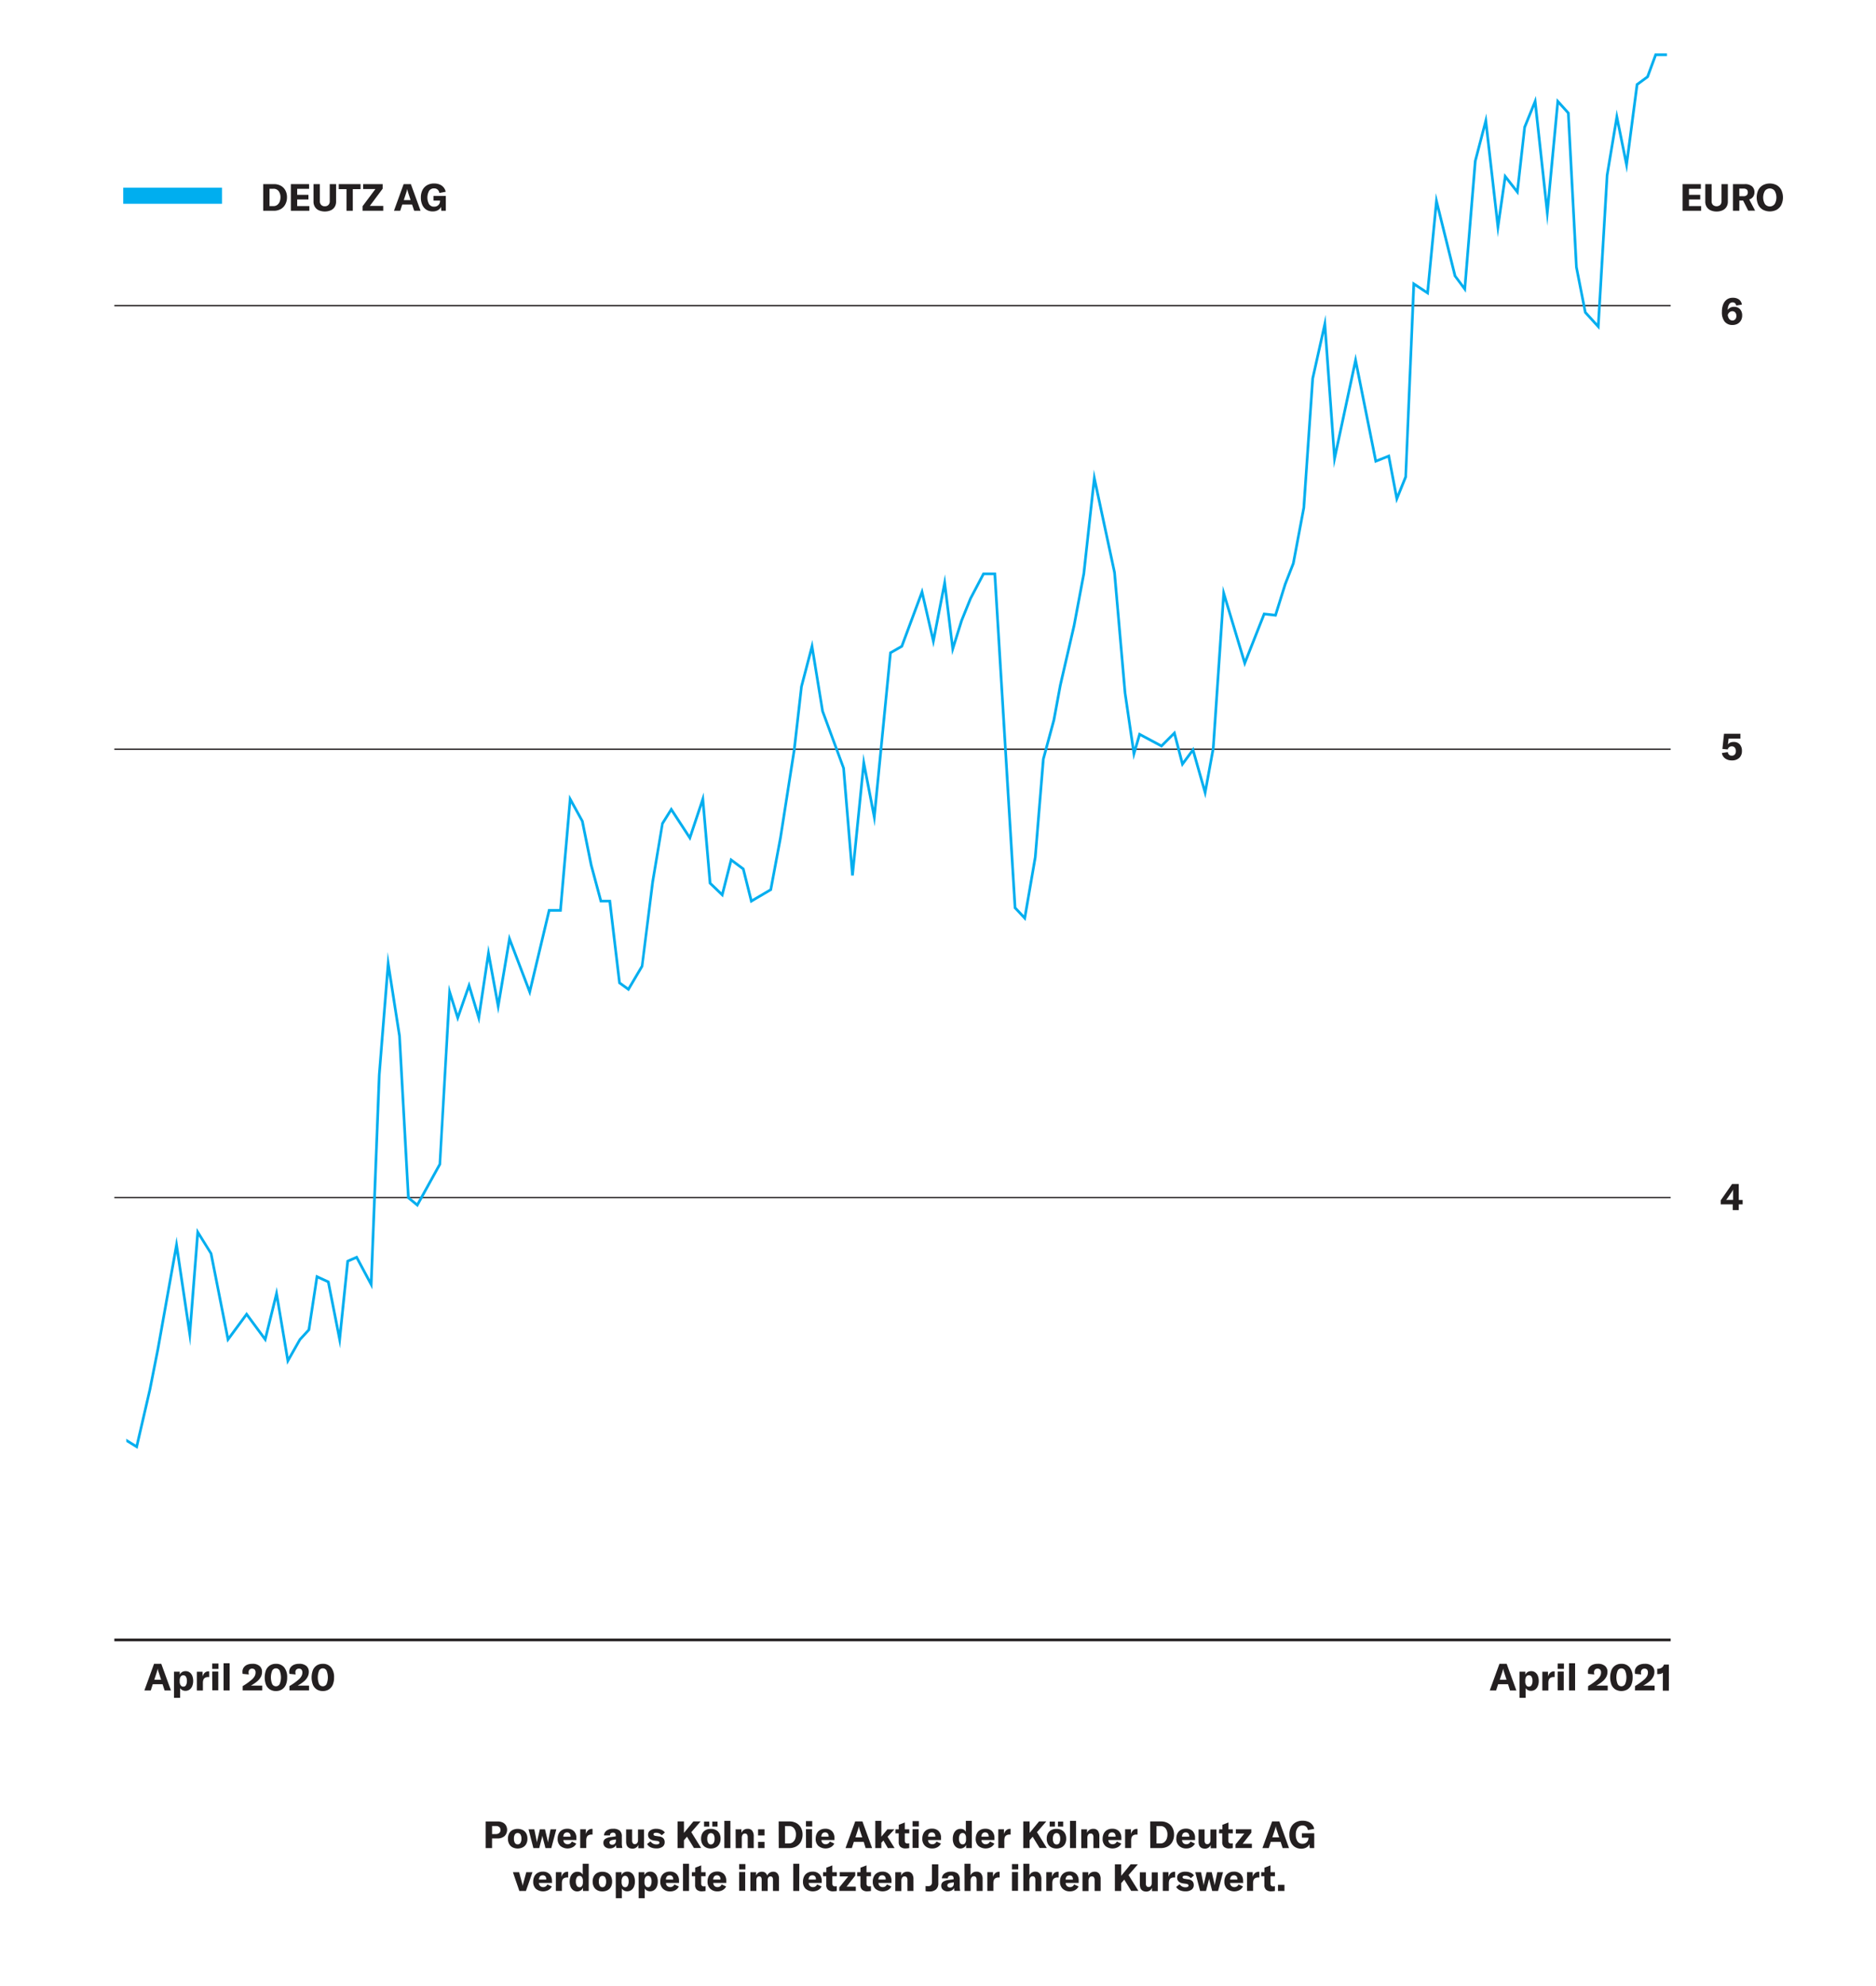 <svg id="Ebene_1" data-name="Ebene 1" xmlns="http://www.w3.org/2000/svg" xmlns:xlink="http://www.w3.org/1999/xlink" viewBox="0 0 700 741"><defs><style>.cls-1{fill:none;}.cls-2{fill:#231f20;}.cls-3{clip-path:url(#clip-path);}.cls-4{fill:#00aeef;}</style><clipPath id="clip-path"><polygon class="cls-1" points="54.67 710.8 717.11 710.8 687.11 19.93 24.67 19.93 54.67 710.8"/></clipPath></defs><path class="cls-2" d="M187.53,679.87a2.86,2.86,0,0,1,1.25,1.1,3.31,3.31,0,0,1-.53,4,3.87,3.87,0,0,1-2.65.86h-2v3.61h-2.37v-9.94h4.41A4.44,4.44,0,0,1,187.53,679.87Zm-1.23,3.9a1.36,1.36,0,0,0,.45-1.09,1.39,1.39,0,0,0-.44-1.09,1.78,1.78,0,0,0-1.23-.39h-1.47v3h1.47A1.77,1.77,0,0,0,186.3,683.77Z"/><path class="cls-2" d="M191.29,689.17a3,3,0,0,1-1.29-1.25,4,4,0,0,1-.47-2,4,4,0,0,1,.47-2,3,3,0,0,1,1.29-1.24,4.37,4.37,0,0,1,3.74,0,3,3,0,0,1,1.3,1.24,4,4,0,0,1,.47,2,4,4,0,0,1-.47,2,3.07,3.07,0,0,1-1.3,1.25,4.28,4.28,0,0,1-3.74,0Zm2.9-1.67a2.79,2.79,0,0,0,.37-1.59,2.73,2.73,0,0,0-.37-1.58,1.28,1.28,0,0,0-2.06,0,2.82,2.82,0,0,0-.36,1.58,2.88,2.88,0,0,0,.36,1.59,1.18,1.18,0,0,0,1,.54A1.16,1.16,0,0,0,194.19,687.5Z"/><path class="cls-2" d="M197.22,682.43h2.14l.88,4.28.1.67h0a3.8,3.8,0,0,1,.11-.67l1-4.28h1.91l1,4.28c0,.23.08.45.11.67h0c0-.31.07-.54.1-.67l.86-4.28h2.15l-1.87,7h-2.18l-1.07-4.13a3.53,3.53,0,0,1-.09-.59h0c0,.17-.05.36-.1.59l-1.06,4.13h-2.19Z"/><path class="cls-2" d="M215.08,686.43h-4.86a1.53,1.53,0,0,0,.46,1.14,1.6,1.6,0,0,0,1.15.42,1.61,1.61,0,0,0,1.53-1l1.65.75a3,3,0,0,1-1.27,1.35,4.23,4.23,0,0,1-4.66-.47,3.47,3.47,0,0,1-1-2.64,4.25,4.25,0,0,1,.43-2,3,3,0,0,1,1.24-1.3,3.66,3.66,0,0,1,1.88-.46,3.38,3.38,0,0,1,2.54.92,3.52,3.52,0,0,1,.89,2.58Zm-2.17-1.31a1.72,1.72,0,0,0-.33-1.14,1.22,1.22,0,0,0-1-.39,1.27,1.27,0,0,0-1,.41,1.86,1.86,0,0,0-.39,1.17h2.69Z"/><path class="cls-2" d="M219.47,682.76a2.21,2.21,0,0,1,1.48-.5h.14v2.14h-.42a2,2,0,0,0-1.36.42,1.5,1.5,0,0,0-.43.73,3.58,3.58,0,0,0-.13,1v2.86H216.5v-7h2.11v1.8A3,3,0,0,1,219.47,682.76Z"/><path class="cls-2" d="M225.81,689a1.89,1.89,0,0,1-.66-1.51,1.72,1.72,0,0,1,.71-1.51,5.18,5.18,0,0,1,2.2-.68l1.69-.24v-.24a1.27,1.27,0,0,0-.25-.87,1,1,0,0,0-.78-.28,1.13,1.13,0,0,0-.81.27,1.07,1.07,0,0,0-.31.77h-2.23a2.38,2.38,0,0,1,1-1.82,3.94,3.94,0,0,1,2.39-.66,3.69,3.69,0,0,1,2.48.69,2.81,2.81,0,0,1,.78,2.21v2.32a7.4,7.4,0,0,0,.2,1.95H230a6.94,6.94,0,0,1-.12-1.11,2,2,0,0,1-.89.93,3,3,0,0,1-1.44.35A2.61,2.61,0,0,1,225.81,689Zm3.62-1.25a1.42,1.42,0,0,0,.39-1v-.56l-1.2.2a2.19,2.19,0,0,0-.91.34.75.75,0,0,0-.29.63.69.69,0,0,0,.26.58,1.09,1.09,0,0,0,.72.23A1.4,1.4,0,0,0,229.43,687.78Z"/><path class="cls-2" d="M233.63,687v-4.53h2.24v4.14a1.59,1.59,0,0,0,.26,1,.87.87,0,0,0,.75.34,1.06,1.06,0,0,0,.86-.4,1.67,1.67,0,0,0,.32-1.06v-4h2.25v7h-2.14v-1.28a2.11,2.11,0,0,1-.84,1.06,2.38,2.38,0,0,1-1.35.39C234.42,689.6,233.63,688.72,233.63,687Z"/><path class="cls-2" d="M242.85,689.17a3.23,3.23,0,0,1-1.41-1.25l1.3-1a2.5,2.5,0,0,0,2.22,1.13,1.65,1.65,0,0,0,.82-.16.51.51,0,0,0,.27-.46.52.52,0,0,0-.21-.45,1.86,1.86,0,0,0-.79-.23l-1-.14c-1.49-.23-2.23-.94-2.23-2.16a1.87,1.87,0,0,1,.82-1.61,3.77,3.77,0,0,1,2.26-.6,4.6,4.6,0,0,1,1.9.37,2.88,2.88,0,0,1,1.28,1l-1.16,1.05a2.65,2.65,0,0,0-2.09-.94,1.43,1.43,0,0,0-.74.14.46.46,0,0,0-.24.43.47.47,0,0,0,.19.4,1.27,1.27,0,0,0,.64.2l1.24.2a2.56,2.56,0,0,1,1.59.69,2.09,2.09,0,0,1,.5,1.47,2,2,0,0,1-.82,1.69,3.73,3.73,0,0,1-2.27.62A4.84,4.84,0,0,1,242.85,689.17Z"/><path class="cls-2" d="M256.34,685.19l-1.13,1.31v2.93h-2.37v-9.94h2.37v4.27l3.51-4.27h2.7l-3.47,4,3.67,5.91h-2.69Z"/><path class="cls-2" d="M263.36,689.17a3,3,0,0,1-1.29-1.25,4,4,0,0,1-.47-2,4,4,0,0,1,.47-2,3,3,0,0,1,1.29-1.24,4.05,4.05,0,0,1,1.87-.42,4.13,4.13,0,0,1,1.88.42,3,3,0,0,1,1.29,1.24,4,4,0,0,1,.47,2,4,4,0,0,1-.47,2,3,3,0,0,1-1.29,1.25,4.13,4.13,0,0,1-1.88.43A4.06,4.06,0,0,1,263.36,689.17Zm-.65-9.63h1.94v1.87h-1.94Zm3.56,8a2.88,2.88,0,0,0,.36-1.59,2.82,2.82,0,0,0-.36-1.58,1.22,1.22,0,0,0-1-.52,1.19,1.19,0,0,0-1,.52,2.82,2.82,0,0,0-.36,1.58,2.79,2.79,0,0,0,.37,1.59,1.16,1.16,0,0,0,1,.54A1.19,1.19,0,0,0,266.27,687.5Zm-.48-8h1.95v1.87h-1.95Z"/><path class="cls-2" d="M272.54,689.43h-2.26V679.28h2.26Z"/><path class="cls-2" d="M274.48,682.43h2.16v1.34a2.41,2.41,0,0,1,2.32-1.52,2,2,0,0,1,1.71.71,3.36,3.36,0,0,1,.57,2.13v4.34H279v-4a1.83,1.83,0,0,0-.26-1.08A.92.92,0,0,0,278,684a1,1,0,0,0-.91.43,2.12,2.12,0,0,0-.31,1.25v3.78h-2.26Z"/><path class="cls-2" d="M285.26,684.72h-2.39v-2.29h2.39Zm0,4.71h-2.39v-2.3h2.39Z"/><path class="cls-2" d="M290.55,679.49h4a5.24,5.24,0,0,1,2.58.61,4.28,4.28,0,0,1,1.72,1.73,5.22,5.22,0,0,1,.61,2.57,5.46,5.46,0,0,1-.61,2.63,4.28,4.28,0,0,1-1.73,1.77,5.19,5.19,0,0,1-2.6.63h-3.94Zm3.84,8.2a2.23,2.23,0,0,0,1.4-.44,2.79,2.79,0,0,0,.9-1.19,4.42,4.42,0,0,0,.3-1.66,3.64,3.64,0,0,0-.67-2.29,2.24,2.24,0,0,0-1.9-.89h-1.5v6.47Z"/><path class="cls-2" d="M300.73,679.38h2.34v2h-2.34Zm0,3H303v7h-2.25Z"/><path class="cls-2" d="M311.36,686.43H306.5a1.53,1.53,0,0,0,.46,1.14,1.58,1.58,0,0,0,1.15.42,1.62,1.62,0,0,0,1.53-1l1.65.75a3,3,0,0,1-1.27,1.35,4.23,4.23,0,0,1-4.66-.47,3.48,3.48,0,0,1-1-2.64,4.25,4.25,0,0,1,.44-2,3,3,0,0,1,1.23-1.3,3.73,3.73,0,0,1,1.89-.46,3.38,3.38,0,0,1,2.54.92,3.56,3.56,0,0,1,.89,2.58Zm-2.17-1.31a1.67,1.67,0,0,0-.34-1.14,1.19,1.19,0,0,0-1-.39,1.29,1.29,0,0,0-1,.41,1.92,1.92,0,0,0-.38,1.17h2.69Z"/><path class="cls-2" d="M322.28,687.1h-3.67l-.76,2.33h-2.36l3.61-9.94h2.7l3.62,9.94H323Zm-.55-1.66-.91-2.77c-.07-.22-.14-.44-.2-.67s-.11-.47-.16-.73h0c-.05.26-.1.5-.16.73s-.13.45-.2.67l-.91,2.77Z"/><path class="cls-2" d="M329.63,686.6l-.77.83v2H326.6V679.28h2.26v5.89l2.27-2.74h2.6l-2.55,2.78,2.62,4.22h-2.51Z"/><path class="cls-2" d="M334.15,682.43h1.22v-1.68l2.24-.87v2.55h1.67v1.5h-1.67v2.73c0,.71.34,1.06,1,1.06a3.14,3.14,0,0,0,.65-.07v1.78a7.5,7.5,0,0,1-1.28.14,2.82,2.82,0,0,1-2-.6,2.34,2.34,0,0,1-.64-1.78v-3.26h-1.22Z"/><path class="cls-2" d="M340.52,679.38h2.34v2h-2.34Zm0,3h2.26v7h-2.26Z"/><path class="cls-2" d="M351.15,686.43h-4.86a1.56,1.56,0,0,0,.45,1.14,1.62,1.62,0,0,0,1.16.42,1.6,1.6,0,0,0,1.52-1l1.66.75a3.13,3.13,0,0,1-1.27,1.35,3.78,3.78,0,0,1-1.94.49,3.72,3.72,0,0,1-2.72-1,3.48,3.48,0,0,1-1-2.64,4.25,4.25,0,0,1,.43-2,3,3,0,0,1,1.24-1.3,3.73,3.73,0,0,1,1.89-.46,3.39,3.39,0,0,1,2.54.92,3.56,3.56,0,0,1,.89,2.58ZM349,685.12a1.67,1.67,0,0,0-.33-1.14,1.21,1.21,0,0,0-1-.39,1.27,1.27,0,0,0-1,.41,1.92,1.92,0,0,0-.38,1.17H349Z"/><path class="cls-2" d="M356.87,689.14a2.86,2.86,0,0,1-1-1.28,4.74,4.74,0,0,1-.35-1.9,4.83,4.83,0,0,1,.36-1.94,3,3,0,0,1,1-1.3,2.64,2.64,0,0,1,1.54-.46,2.42,2.42,0,0,1,1.2.28,1.88,1.88,0,0,1,.77.83v-4.09h2.24v10.15h-2.13v-1.21a2.13,2.13,0,0,1-.85,1,2.51,2.51,0,0,1-1.36.38A2.46,2.46,0,0,1,356.87,689.14Zm3.25-1.57a2.29,2.29,0,0,0,.34-1.31v-.6a2.37,2.37,0,0,0-.34-1.36,1.07,1.07,0,0,0-.94-.49,1.12,1.12,0,0,0-1,.55,2.89,2.89,0,0,0-.35,1.55,2.86,2.86,0,0,0,.36,1.56,1.14,1.14,0,0,0,1,.57A1.07,1.07,0,0,0,360.12,687.57Z"/><path class="cls-2" d="M371.08,686.43h-4.86a1.53,1.53,0,0,0,.46,1.14,1.6,1.6,0,0,0,1.15.42,1.61,1.61,0,0,0,1.53-1l1.65.75a3,3,0,0,1-1.27,1.35,4.23,4.23,0,0,1-4.66-.47,3.47,3.47,0,0,1-1-2.64,4.25,4.25,0,0,1,.43-2,3,3,0,0,1,1.24-1.3,3.66,3.66,0,0,1,1.88-.46,3.38,3.38,0,0,1,2.54.92,3.52,3.52,0,0,1,.89,2.58Zm-2.17-1.31a1.72,1.72,0,0,0-.33-1.14,1.22,1.22,0,0,0-1-.39,1.27,1.27,0,0,0-1,.41,1.86,1.86,0,0,0-.39,1.17h2.69Z"/><path class="cls-2" d="M375.47,682.76a2.21,2.21,0,0,1,1.48-.5h.14v2.14h-.42a2,2,0,0,0-1.36.42,1.5,1.5,0,0,0-.43.73,3.58,3.58,0,0,0-.13,1v2.86H372.5v-7h2.11v1.8A3,3,0,0,1,375.47,682.76Z"/><path class="cls-2" d="M385.32,685.19l-1.13,1.31v2.93h-2.37v-9.94h2.37v4.27l3.51-4.27h2.7l-3.47,4,3.67,5.91h-2.69Z"/><path class="cls-2" d="M392.33,689.17a3,3,0,0,1-1.29-1.25,3.93,3.93,0,0,1-.47-2,3.88,3.88,0,0,1,.47-2,3,3,0,0,1,1.29-1.24,4,4,0,0,1,1.87-.42,4.05,4.05,0,0,1,1.87.42,3.1,3.1,0,0,1,1.3,1.24,4,4,0,0,1,.46,2,4,4,0,0,1-.46,2,3.13,3.13,0,0,1-1.3,1.25,4.06,4.06,0,0,1-1.87.43A4,4,0,0,1,392.33,689.17Zm-.66-9.63h1.95v1.87h-1.95Zm3.56,8a2.87,2.87,0,0,0,.37-1.59,2.81,2.81,0,0,0-.37-1.58,1.2,1.2,0,0,0-1-.52,1.18,1.18,0,0,0-1,.52,2.82,2.82,0,0,0-.36,1.58,2.88,2.88,0,0,0,.36,1.59,1.25,1.25,0,0,0,2.06,0Zm-.47-8h1.94v1.87h-1.94Z"/><path class="cls-2" d="M401.5,689.43h-2.25V679.28h2.25Z"/><path class="cls-2" d="M403.45,682.43h2.16v1.34a2.41,2.41,0,0,1,2.32-1.52,2,2,0,0,1,1.71.71,3.36,3.36,0,0,1,.57,2.13v4.34H408v-4a1.83,1.83,0,0,0-.26-1.08.89.89,0,0,0-.79-.35,1,1,0,0,0-.9.43,2.12,2.12,0,0,0-.31,1.25v3.78h-2.26Z"/><path class="cls-2" d="M418.43,686.43h-4.86a1.53,1.53,0,0,0,.46,1.14,1.6,1.6,0,0,0,1.15.42,1.62,1.62,0,0,0,1.53-1l1.65.75a3,3,0,0,1-1.27,1.35,4.23,4.23,0,0,1-4.66-.47,3.48,3.48,0,0,1-1-2.64,4.25,4.25,0,0,1,.44-2,3,3,0,0,1,1.24-1.3,3.66,3.66,0,0,1,1.88-.46,3.38,3.38,0,0,1,2.54.92,3.56,3.56,0,0,1,.89,2.58Zm-2.17-1.31a1.67,1.67,0,0,0-.34-1.14,1.19,1.19,0,0,0-1-.39,1.25,1.25,0,0,0-1,.41,1.86,1.86,0,0,0-.39,1.17h2.69Z"/><path class="cls-2" d="M422.82,682.76a2.2,2.2,0,0,1,1.47-.5h.15v2.14H424a2,2,0,0,0-1.36.42,1.6,1.6,0,0,0-.44.73,4,4,0,0,0-.12,1v2.86h-2.26v-7H422v1.8A3,3,0,0,1,422.82,682.76Z"/><path class="cls-2" d="M429.17,679.49h4a5.24,5.24,0,0,1,2.58.61,4.22,4.22,0,0,1,1.72,1.73,5.22,5.22,0,0,1,.61,2.57,5.46,5.46,0,0,1-.61,2.63,4.31,4.31,0,0,1-1.72,1.77,5.25,5.25,0,0,1-2.61.63h-3.93Zm3.83,8.2a2.23,2.23,0,0,0,1.4-.44,2.79,2.79,0,0,0,.9-1.19,4.42,4.42,0,0,0,.31-1.66,3.71,3.71,0,0,0-.67-2.29,2.27,2.27,0,0,0-1.91-.89h-1.5v6.47Z"/><path class="cls-2" d="M445.92,686.43h-4.85a1.56,1.56,0,0,0,.45,1.14,1.62,1.62,0,0,0,1.16.42,1.6,1.6,0,0,0,1.52-1l1.66.75a3.07,3.07,0,0,1-1.27,1.35,3.78,3.78,0,0,1-1.94.49,3.72,3.72,0,0,1-2.72-1,3.48,3.48,0,0,1-1-2.64,4.25,4.25,0,0,1,.43-2,3.06,3.06,0,0,1,1.24-1.3,3.72,3.72,0,0,1,1.88-.46,3.4,3.4,0,0,1,2.55.92,3.56,3.56,0,0,1,.88,2.58Zm-2.16-1.31a1.72,1.72,0,0,0-.34-1.14,1.21,1.21,0,0,0-1-.39,1.27,1.27,0,0,0-1,.41,1.86,1.86,0,0,0-.38,1.17h2.69Z"/><path class="cls-2" d="M447.23,687v-4.53h2.24v4.14a1.59,1.59,0,0,0,.25,1,.9.9,0,0,0,.75.34,1,1,0,0,0,.86-.4,1.67,1.67,0,0,0,.32-1.06v-4h2.25v7h-2.14v-1.28a2.06,2.06,0,0,1-.84,1.06,2.37,2.37,0,0,1-1.34.39C448,689.6,447.23,688.72,447.23,687Z"/><path class="cls-2" d="M454.91,682.43h1.22v-1.68l2.24-.87v2.55H460v1.5h-1.67v2.73c0,.71.34,1.06,1,1.06a3.14,3.14,0,0,0,.65-.07v1.78a7.4,7.4,0,0,1-1.28.14,2.82,2.82,0,0,1-2-.6,2.34,2.34,0,0,1-.64-1.78v-3.26h-1.22Z"/><path class="cls-2" d="M464.29,684h-3.16v-1.58h5.78v1.27l-3.23,4.12h3.44v1.61H461v-1.32Z"/><path class="cls-2" d="M477.85,687.1h-3.67l-.76,2.33h-2.37l3.62-9.94h2.7l3.61,9.94H478.6Zm-.55-1.66-.91-2.77c-.08-.22-.14-.44-.2-.67a7.17,7.17,0,0,1-.16-.73h0a7.13,7.13,0,0,1-.17.73,5.16,5.16,0,0,1-.2.67l-.91,2.77Z"/><path class="cls-2" d="M483.16,689a4.11,4.11,0,0,1-1.52-1.81,6.55,6.55,0,0,1-.53-2.75,6,6,0,0,1,.59-2.74,4.34,4.34,0,0,1,1.72-1.83,5.13,5.13,0,0,1,2.61-.65,5.4,5.4,0,0,1,2.18.41,3.72,3.72,0,0,1,1.46,1.09,3.5,3.5,0,0,1,.69,1.55l-2.34.44a2.15,2.15,0,0,0-.64-1.24A1.9,1.9,0,0,0,486,681a2.11,2.11,0,0,0-1.83.92,4.18,4.18,0,0,0-.66,2.49,4.22,4.22,0,0,0,.64,2.5,2.16,2.16,0,0,0,1.88.91,2.2,2.2,0,0,0,1.21-.32,2,2,0,0,0,.74-.79,2.1,2.1,0,0,0,.25-.94v-.21h-2.46V683.9h4.61v5.53h-1.68l-.1-1.46a2.74,2.74,0,0,1-1.18,1.25,3.89,3.89,0,0,1-1.92.45A4.34,4.34,0,0,1,483.16,689Z"/><g class="cls-3"><path class="cls-2" d="M191.39,698.43h2.31l1.13,4.13a7.3,7.3,0,0,1,.21,1h0a7.3,7.3,0,0,1,.21-1l1.13-4.13h2.31l-2.45,7h-2.45Z"/><path class="cls-2" d="M206,702.43H201.1a1.53,1.53,0,0,0,.46,1.14,1.6,1.6,0,0,0,1.15.42,1.62,1.62,0,0,0,1.53-1l1.65.75a3,3,0,0,1-1.27,1.35,4.23,4.23,0,0,1-4.66-.47,3.48,3.48,0,0,1-1-2.64,4.25,4.25,0,0,1,.44-2,3,3,0,0,1,1.24-1.3,3.69,3.69,0,0,1,1.88-.46,3.38,3.38,0,0,1,2.54.92,3.52,3.52,0,0,1,.89,2.58Zm-2.17-1.31a1.72,1.72,0,0,0-.33-1.14,1.22,1.22,0,0,0-1-.39,1.27,1.27,0,0,0-1,.41,1.86,1.86,0,0,0-.39,1.17h2.69Z"/><path class="cls-2" d="M210.35,698.76a2.21,2.21,0,0,1,1.48-.5H212v2.14h-.42a2,2,0,0,0-1.36.42,1.5,1.5,0,0,0-.43.73,3.58,3.58,0,0,0-.13,1v2.86h-2.25v-7h2.11v1.8A3,3,0,0,1,210.35,698.76Z"/><path class="cls-2" d="M213.91,705.14a2.86,2.86,0,0,1-1-1.28,4.91,4.91,0,0,1-.35-1.9,4.83,4.83,0,0,1,.36-1.94,3.07,3.07,0,0,1,1-1.3,2.61,2.61,0,0,1,1.53-.46,2.43,2.43,0,0,1,1.21.28,1.83,1.83,0,0,1,.77.83v-4.09h2.24v10.15h-2.13v-1.21a2.13,2.13,0,0,1-.85,1,2.51,2.51,0,0,1-1.36.38A2.46,2.46,0,0,1,213.91,705.14Zm3.25-1.57a2.29,2.29,0,0,0,.34-1.31v-.6a2.37,2.37,0,0,0-.34-1.36,1.07,1.07,0,0,0-.94-.49,1.12,1.12,0,0,0-1,.55,2.89,2.89,0,0,0-.35,1.55,2.86,2.86,0,0,0,.36,1.56,1.15,1.15,0,0,0,1,.57A1.07,1.07,0,0,0,217.16,703.57Z"/><path class="cls-2" d="M222.89,705.17a3.08,3.08,0,0,1-1.28-1.25,3.93,3.93,0,0,1-.47-2,3.88,3.88,0,0,1,.47-2,3.06,3.06,0,0,1,1.28-1.24,4.05,4.05,0,0,1,1.87-.42,4.1,4.1,0,0,1,1.88.42,3,3,0,0,1,1.29,1.24,3.88,3.88,0,0,1,.47,2,3.93,3.93,0,0,1-.47,2,3,3,0,0,1-1.29,1.25,4.1,4.1,0,0,1-1.88.43A4.06,4.06,0,0,1,222.89,705.17Zm2.91-1.67a2.88,2.88,0,0,0,.36-1.59,2.82,2.82,0,0,0-.36-1.58,1.21,1.21,0,0,0-1-.52,1.19,1.19,0,0,0-1,.52,2.83,2.83,0,0,0-.35,1.58,2.88,2.88,0,0,0,.36,1.59,1.16,1.16,0,0,0,1,.54A1.18,1.18,0,0,0,225.8,703.5Z"/><path class="cls-2" d="M229.75,698.43h2.15v1.12a2.3,2.3,0,0,1,.89-1,2.54,2.54,0,0,1,1.3-.33,2.46,2.46,0,0,1,1.47.45,2.81,2.81,0,0,1,1,1.27,5,5,0,0,1,.35,1.93,4.83,4.83,0,0,1-.36,1.94,2.87,2.87,0,0,1-1,1.29,2.6,2.6,0,0,1-1.52.46,2.32,2.32,0,0,1-2-1.05v3.61h-2.25Zm4.48,5a3,3,0,0,0,.35-1.56,2.89,2.89,0,0,0-.35-1.55,1.15,1.15,0,0,0-1.94,0,2.53,2.53,0,0,0-.35,1.44v.39a2.35,2.35,0,0,0,.36,1.38,1.12,1.12,0,0,0,1,.51A1.1,1.1,0,0,0,234.23,703.47Z"/><path class="cls-2" d="M238.29,698.43h2.15v1.12a2.37,2.37,0,0,1,.89-1,2.54,2.54,0,0,1,1.3-.33,2.46,2.46,0,0,1,1.47.45,2.81,2.81,0,0,1,1,1.27,5,5,0,0,1,.35,1.93,4.83,4.83,0,0,1-.36,1.94,2.87,2.87,0,0,1-1,1.29,2.6,2.6,0,0,1-1.52.46,2.33,2.33,0,0,1-2-1.05v3.61h-2.25Zm4.48,5a3,3,0,0,0,.35-1.56,2.89,2.89,0,0,0-.35-1.55,1.15,1.15,0,0,0-1.94,0,2.53,2.53,0,0,0-.35,1.44v.39a2.35,2.35,0,0,0,.36,1.38,1.12,1.12,0,0,0,1,.51A1.1,1.1,0,0,0,242.77,703.47Z"/><path class="cls-2" d="M253.37,702.43h-4.86a1.56,1.56,0,0,0,.45,1.14,1.72,1.72,0,0,0,2.68-.56l1.65.75a3,3,0,0,1-1.26,1.35,3.78,3.78,0,0,1-1.94.49,3.72,3.72,0,0,1-2.72-1,3.48,3.48,0,0,1-1-2.64,4.25,4.25,0,0,1,.43-2,3,3,0,0,1,1.24-1.3,3.73,3.73,0,0,1,1.89-.46,3.35,3.35,0,0,1,2.53.92,3.52,3.52,0,0,1,.9,2.58Zm-2.18-1.31a1.72,1.72,0,0,0-.33-1.14,1.22,1.22,0,0,0-1-.39,1.27,1.27,0,0,0-1,.41,1.86,1.86,0,0,0-.38,1.17h2.68Z"/><path class="cls-2" d="M257.1,705.43h-2.25V695.28h2.25Z"/><path class="cls-2" d="M258.18,698.43h1.22v-1.68l2.24-.87v2.55h1.66v1.5h-1.66v2.73c0,.71.34,1.06,1,1.06a3,3,0,0,0,.64-.07v1.78a7.3,7.3,0,0,1-1.27.14,2.82,2.82,0,0,1-2-.6,2.34,2.34,0,0,1-.64-1.78v-3.26h-1.22Z"/><path class="cls-2" d="M271,702.43h-4.85a1.56,1.56,0,0,0,.45,1.14,1.62,1.62,0,0,0,1.16.42,1.6,1.6,0,0,0,1.52-1l1.66.75a3.07,3.07,0,0,1-1.27,1.35,3.78,3.78,0,0,1-1.94.49,3.72,3.72,0,0,1-2.72-1,3.48,3.48,0,0,1-1-2.64,4.25,4.25,0,0,1,.43-2,3.06,3.06,0,0,1,1.24-1.3,3.72,3.72,0,0,1,1.88-.46,3.4,3.4,0,0,1,2.55.92,3.56,3.56,0,0,1,.88,2.58Zm-2.16-1.31a1.72,1.72,0,0,0-.34-1.14,1.21,1.21,0,0,0-1-.39,1.27,1.27,0,0,0-1,.41,1.86,1.86,0,0,0-.38,1.17h2.69Z"/><path class="cls-2" d="M275.81,695.38h2.33v2h-2.33Zm0,3h2.25v7h-2.25Z"/><path class="cls-2" d="M282.13,698.43v1.26a2.7,2.7,0,0,1,.86-1.09,2.36,2.36,0,0,1,1.3-.35,2.08,2.08,0,0,1,1.23.35,2.28,2.28,0,0,1,.76,1.1,2.38,2.38,0,0,1,2.24-1.45,1.94,1.94,0,0,1,1.59.68,2.93,2.93,0,0,1,.56,1.92v4.58h-2.24v-4.1a1.86,1.86,0,0,0-.22-1,.8.8,0,0,0-.71-.33.9.9,0,0,0-.78.37,1.8,1.8,0,0,0-.27,1.07v4h-2.24v-4.12c0-.89-.31-1.34-.93-1.34a.88.88,0,0,0-.77.38,1.75,1.75,0,0,0-.28,1.07v4H280v-7Z"/><path class="cls-2" d="M298.22,705.43H296V695.28h2.25Z"/><path class="cls-2" d="M306.62,702.43h-4.86a1.53,1.53,0,0,0,.46,1.14,1.6,1.6,0,0,0,1.15.42,1.62,1.62,0,0,0,1.53-1l1.65.75a3,3,0,0,1-1.27,1.35,4.23,4.23,0,0,1-4.66-.47,3.48,3.48,0,0,1-1-2.64,4.25,4.25,0,0,1,.44-2,3,3,0,0,1,1.24-1.3,3.66,3.66,0,0,1,1.88-.46,3.38,3.38,0,0,1,2.54.92,3.56,3.56,0,0,1,.89,2.58Zm-2.17-1.31a1.67,1.67,0,0,0-.34-1.14,1.19,1.19,0,0,0-1-.39,1.25,1.25,0,0,0-1,.41,1.86,1.86,0,0,0-.39,1.17h2.69Z"/><path class="cls-2" d="M307.12,698.43h1.22v-1.68l2.24-.87v2.55h1.67v1.5h-1.67v2.73c0,.71.34,1.06,1,1.06a3.14,3.14,0,0,0,.65-.07v1.78a7.4,7.4,0,0,1-1.28.14,2.82,2.82,0,0,1-2-.6,2.34,2.34,0,0,1-.64-1.78v-3.26h-1.22Z"/><path class="cls-2" d="M316.5,700h-3.16v-1.58h5.78v1.27l-3.23,4.12h3.44v1.61h-6.16v-1.32Z"/><path class="cls-2" d="M319.86,698.43h1.22v-1.68l2.24-.87v2.55H325v1.5h-1.67v2.73c0,.71.34,1.06,1,1.06a3.14,3.14,0,0,0,.65-.07v1.78a7.4,7.4,0,0,1-1.28.14,2.82,2.82,0,0,1-2-.6,2.34,2.34,0,0,1-.64-1.78v-3.26h-1.22Z"/><path class="cls-2" d="M332.66,702.43H327.8a1.53,1.53,0,0,0,.46,1.14,1.6,1.6,0,0,0,1.15.42,1.62,1.62,0,0,0,1.53-1l1.65.75a3,3,0,0,1-1.27,1.35,4.23,4.23,0,0,1-4.66-.47,3.48,3.48,0,0,1-1-2.64,4.25,4.25,0,0,1,.44-2,3,3,0,0,1,1.24-1.3,3.66,3.66,0,0,1,1.88-.46,3.38,3.38,0,0,1,2.54.92,3.56,3.56,0,0,1,.89,2.58Zm-2.17-1.31a1.67,1.67,0,0,0-.34-1.14,1.19,1.19,0,0,0-1-.39,1.25,1.25,0,0,0-1,.41,1.86,1.86,0,0,0-.39,1.17h2.69Z"/><path class="cls-2" d="M334.07,698.43h2.16v1.34a2.41,2.41,0,0,1,2.32-1.52,2,2,0,0,1,1.71.71,3.36,3.36,0,0,1,.58,2.13v4.34H338.6v-4a1.83,1.83,0,0,0-.26-1.08.92.92,0,0,0-.8-.35,1,1,0,0,0-.9.43,2.12,2.12,0,0,0-.31,1.25v3.78h-2.26Z"/><path class="cls-2" d="M349.25,704.85a3.5,3.5,0,0,1-2.42.77,7.09,7.09,0,0,1-1.47-.12v-1.93a7.73,7.73,0,0,0,.95.07,1.48,1.48,0,0,0,1.07-.37,1.68,1.68,0,0,0,.37-1.22v-6.56h2.37v7A3,3,0,0,1,349.25,704.85Z"/><path class="cls-2" d="M351.89,705a1.9,1.9,0,0,1-.67-1.51,1.73,1.73,0,0,1,.72-1.51,5.13,5.13,0,0,1,2.19-.68l1.7-.24v-.24a1.33,1.33,0,0,0-.25-.87,1,1,0,0,0-.79-.28,1.12,1.12,0,0,0-.8.27,1.08,1.08,0,0,0-.32.77h-2.22a2.35,2.35,0,0,1,1-1.82,3.92,3.92,0,0,1,2.39-.66,3.71,3.71,0,0,1,2.48.69,2.81,2.81,0,0,1,.78,2.21v2.32a7,7,0,0,0,.2,1.95h-2.19a8.6,8.6,0,0,1-.11-1.11,2,2,0,0,1-.9.93,3,3,0,0,1-1.44.35A2.57,2.57,0,0,1,351.89,705Zm3.62-1.25a1.42,1.42,0,0,0,.39-1v-.56l-1.2.2a2.14,2.14,0,0,0-.91.34.75.75,0,0,0-.3.63.7.7,0,0,0,.27.58,1.06,1.06,0,0,0,.71.23A1.41,1.41,0,0,0,355.51,703.78Z"/><path class="cls-2" d="M359.89,695.28h2.25v4.39a2.26,2.26,0,0,1,2.23-1.44,2.06,2.06,0,0,1,1.71.72,3.33,3.33,0,0,1,.57,2.12v4.36h-2.24V701.3c0-.9-.35-1.35-1-1.35a1.06,1.06,0,0,0-.92.44,2.18,2.18,0,0,0-.32,1.27v3.77h-2.25Z"/><path class="cls-2" d="M371.39,698.76a2.21,2.21,0,0,1,1.48-.5H373v2.14h-.42a2,2,0,0,0-1.36.42,1.6,1.6,0,0,0-.44.73,4,4,0,0,0-.12,1v2.86h-2.25v-7h2.11v1.8A3,3,0,0,1,371.39,698.76Z"/><path class="cls-2" d="M377.6,695.38h2.34v2H377.6Zm0,3h2.26v7h-2.26Z"/><path class="cls-2" d="M381.84,695.28h2.26v4.39a2.26,2.26,0,0,1,2.22-1.44A2,2,0,0,1,388,699a3.33,3.33,0,0,1,.57,2.12v4.36h-2.24V701.3c0-.9-.34-1.35-1-1.35a1.07,1.07,0,0,0-.92.44,2.19,2.19,0,0,0-.31,1.27v3.77h-2.26Z"/><path class="cls-2" d="M393.34,698.76a2.21,2.21,0,0,1,1.48-.5H395v2.14h-.42a2,2,0,0,0-1.36.42,1.5,1.5,0,0,0-.43.73,3.58,3.58,0,0,0-.13,1v2.86h-2.25v-7h2.11v1.8A3.11,3.11,0,0,1,393.34,698.76Z"/><path class="cls-2" d="M402.5,702.43h-4.85a1.52,1.52,0,0,0,.45,1.14,1.62,1.62,0,0,0,1.16.42,1.6,1.6,0,0,0,1.52-1l1.66.75a3.13,3.13,0,0,1-1.27,1.35,3.78,3.78,0,0,1-1.94.49,3.72,3.72,0,0,1-2.72-1,3.48,3.48,0,0,1-1-2.64,4.25,4.25,0,0,1,.43-2,3,3,0,0,1,1.24-1.3,3.72,3.72,0,0,1,1.88-.46,3.4,3.4,0,0,1,2.55.92,3.56,3.56,0,0,1,.88,2.58Zm-2.17-1.31A1.72,1.72,0,0,0,400,700a1.21,1.21,0,0,0-1-.39,1.27,1.27,0,0,0-1,.41,1.86,1.86,0,0,0-.38,1.17h2.68Z"/><path class="cls-2" d="M403.92,698.43h2.15v1.34a2.42,2.42,0,0,1,2.33-1.52,2.07,2.07,0,0,1,1.71.71,3.36,3.36,0,0,1,.57,2.13v4.34h-2.24v-4a1.83,1.83,0,0,0-.26-1.08.9.9,0,0,0-.79-.35,1,1,0,0,0-.9.43,2.12,2.12,0,0,0-.32,1.25v3.78h-2.25Z"/><path class="cls-2" d="M419.5,701.19l-1.13,1.31v2.93H416v-9.94h2.37v4.27l3.51-4.27h2.7l-3.47,4,3.67,5.91h-2.69Z"/><path class="cls-2" d="M425.32,703v-4.53h2.24v4.14a1.59,1.59,0,0,0,.26,1,.88.88,0,0,0,.75.34,1,1,0,0,0,.86-.4,1.67,1.67,0,0,0,.32-1.06v-4H432v7h-2.14v-1.28a2.11,2.11,0,0,1-.84,1.06,2.37,2.37,0,0,1-1.34.39C426.11,705.6,425.32,704.72,425.32,703Z"/><path class="cls-2" d="M436.85,698.76a2.21,2.21,0,0,1,1.48-.5h.14v2.14h-.42a2,2,0,0,0-1.36.42,1.58,1.58,0,0,0-.43.73,3.58,3.58,0,0,0-.13,1v2.86h-2.25v-7H436v1.8A3.11,3.11,0,0,1,436.85,698.76Z"/><path class="cls-2" d="M440.27,705.17a3.23,3.23,0,0,1-1.41-1.25l1.3-1a2.5,2.5,0,0,0,2.22,1.13,1.65,1.65,0,0,0,.82-.16.51.51,0,0,0,.27-.46.52.52,0,0,0-.21-.45,1.86,1.86,0,0,0-.79-.23l-1-.14c-1.49-.23-2.23-.94-2.23-2.16a1.87,1.87,0,0,1,.82-1.61,3.77,3.77,0,0,1,2.26-.6,4.6,4.6,0,0,1,1.9.37,2.94,2.94,0,0,1,1.28,1l-1.16,1.05a2.65,2.65,0,0,0-2.09-.94,1.43,1.43,0,0,0-.74.14.46.46,0,0,0-.24.43.47.47,0,0,0,.19.4,1.23,1.23,0,0,0,.64.2l1.24.2a2.56,2.56,0,0,1,1.59.69,2.09,2.09,0,0,1,.5,1.47,2,2,0,0,1-.82,1.69,3.74,3.74,0,0,1-2.28.62A4.83,4.83,0,0,1,440.27,705.17Z"/><path class="cls-2" d="M446,698.43h2.14l.88,4.28.1.67h0a3.8,3.8,0,0,1,.11-.67l1-4.28h1.91l1,4.28c0,.23.09.45.12.67h0c0-.31.07-.54.09-.67l.87-4.28h2.14l-1.86,7h-2.18l-1.07-4.13a2.72,2.72,0,0,1-.09-.59h0c0,.17-.05.36-.1.59l-1.06,4.13h-2.19Z"/><path class="cls-2" d="M463.89,702.43H459a1.52,1.52,0,0,0,.45,1.14,1.62,1.62,0,0,0,1.16.42,1.6,1.6,0,0,0,1.52-1l1.65.75a3,3,0,0,1-1.26,1.35,4.25,4.25,0,0,1-4.67-.47,3.51,3.51,0,0,1-1-2.64,4.25,4.25,0,0,1,.43-2,3,3,0,0,1,1.24-1.3,3.69,3.69,0,0,1,1.88-.46,3.42,3.42,0,0,1,2.55.92,3.56,3.56,0,0,1,.88,2.58Zm-2.17-1.31a1.72,1.72,0,0,0-.33-1.14,1.22,1.22,0,0,0-1-.39,1.27,1.27,0,0,0-1,.41,1.8,1.8,0,0,0-.38,1.17h2.68Z"/><path class="cls-2" d="M468.28,698.76a2.21,2.21,0,0,1,1.48-.5h.14v2.14h-.42a2,2,0,0,0-1.36.42,1.58,1.58,0,0,0-.43.73,3.58,3.58,0,0,0-.13,1v2.86h-2.25v-7h2.11v1.8A3.11,3.11,0,0,1,468.28,698.76Z"/><path class="cls-2" d="M470.6,698.43h1.22v-1.68l2.24-.87v2.55h1.66v1.5h-1.66v2.73c0,.71.34,1.06,1,1.06a3,3,0,0,0,.64-.07v1.78a7.3,7.3,0,0,1-1.27.14,2.8,2.8,0,0,1-2-.6,2.34,2.34,0,0,1-.64-1.78v-3.26H470.6Z"/><path class="cls-2" d="M479.27,705.43h-2.4v-2.3h2.4Z"/></g><path class="cls-2" d="M623.38,447H42.67v-.5H623.38Zm0-167.24H42.67v-.5H623.38Zm0-165.48H42.67v-.5H623.38Z"/><rect class="cls-2" x="42.67" y="611.28" width="580.71" height="1"/><g class="cls-3"><polygon class="cls-4" points="51.33 540.5 44.3 536.17 44.82 535.32 50.67 538.92 55.47 518.19 58.44 503.15 65.91 461.31 70.66 493.26 73.41 458.1 79.23 467.48 85.35 498.47 92.02 489.43 98.73 498.53 103.28 480.09 107.67 506.19 111.51 499.43 114.79 495.85 117.89 475.54 122.95 477.86 126.58 496.31 129.28 470.13 133.29 468.38 138.07 477.31 141.02 400.92 144.68 355.15 149.56 386.38 152.87 446.57 155.56 448.79 163.66 434.12 167.43 367.26 170.82 378.11 175.06 366.01 178.48 377.41 182.22 352.51 185.87 372.46 189.92 348.34 197.55 368.35 204.51 339.12 208.67 339.12 212.39 296.41 217.77 306.2 221.09 322.62 224.6 335.66 227.98 335.66 231.63 366.38 234.33 368.34 239.13 360.22 243.04 328.93 246.73 307 250.47 301.02 257.27 311.44 262.54 295.64 265.44 329.25 269.22 332.87 272.51 319.94 277.78 323.87 280.68 335.39 287.15 331.58 290.73 312.48 295.86 279.66 298.57 256.02 303.11 238.7 307.41 265.17 315.26 286.46 318.13 321.1 322.15 281.13 326.07 301.38 331.8 243.22 336.09 240.76 344.15 219.09 348.22 236.77 352.6 214.25 355.72 239.71 358.35 231.3 361.69 223.06 366.68 213.57 371.67 213.57 371.7 214.04 379.24 338.44 382.05 341.44 385.8 319.73 388.81 283.08 392.75 268.5 395.16 255.5 400.29 233.27 403.91 213.97 408.17 175.2 416.36 213.48 420.29 258.45 423.28 278.85 424.92 273.21 433.29 277.68 438.47 272.49 441.44 283.91 445.35 278.62 449.57 293.48 452.2 279.17 456.3 218.53 464.53 245.86 471.38 228.5 475.58 228.97 479.08 217.78 482.11 210.02 486 189.35 489.32 141.12 494.6 117.44 498.21 167.55 505.83 131.92 513.73 171.37 518.57 169.44 521.38 184.29 524.03 177.74 527.08 105 532.26 108.41 535.78 72.05 543.4 102.78 546.17 106.48 549.98 59.99 554.6 42.35 558.99 80.76 561.32 64.59 565.82 70.34 568.43 47.28 573.1 35.79 577.31 74.4 580.88 36.63 585.68 41.96 585.69 42.13 588.71 99.6 591.99 116.29 595.93 120.62 599.18 65.31 603.25 40.86 606.82 58.44 610.38 31.26 614.35 28.33 617.44 19.93 622.01 19.93 622.01 20.93 618.14 20.93 615.19 28.95 611.32 31.81 607.03 64.52 603.35 46.36 600.17 65.42 596.79 123.05 591.07 116.76 587.72 99.72 584.7 42.36 581.66 38.99 577.38 84.28 572.53 39.84 569.38 47.6 566.53 72.89 561.98 67.06 558.88 88.56 554.21 47.77 550.97 60.16 546.95 109.19 542.45 103.13 536.21 77.95 533.09 110.16 528.01 106.81 524.99 178.04 521.03 187.83 517.81 170.81 512.98 172.74 505.8 136.86 497.72 174.63 494.09 124.3 490.31 141.26 486.99 189.47 483.07 210.3 480.02 218.11 476.29 230.06 472.03 229.58 464.4 248.91 456.93 224.09 453.19 279.29 449.78 297.87 444.94 280.85 441 286.19 437.94 274.43 433.47 278.91 425.54 274.67 422.95 283.53 419.3 258.56 415.37 213.63 408.48 181.47 404.9 214.12 401.27 233.47 396.14 255.71 393.73 268.73 389.8 283.25 386.79 319.86 382.69 343.59 378.26 338.86 378.25 338.68 370.73 214.57 367.28 214.57 362.59 223.47 359.29 231.64 355.29 244.44 352.38 220.64 348.31 241.58 343.93 222.56 336.9 241.45 332.74 243.83 326.39 308.31 322.46 288.01 318.58 326.63 317.59 326.62 314.27 286.61 306.45 265.43 302.88 243.52 299.55 256.2 296.85 279.8 291.71 312.65 288.05 332.2 287.85 332.32 280.03 336.93 276.9 324.46 273.11 321.63 269.76 334.78 264.48 329.71 264.46 329.52 261.96 300.54 257.56 313.71 250.48 302.88 247.63 307.44 244.03 329.07 240.04 360.63 234.63 369.8 230.69 366.93 227.09 336.66 223.83 336.66 220.11 322.85 216.8 306.47 213.1 299.77 209.59 340.12 205.3 340.12 197.77 371.73 190.3 352.14 185.91 378.24 182.31 358.6 178.81 381.98 174.98 369.24 170.77 381.29 168.12 372.82 164.59 434.5 155.85 450.33 151.9 447.06 151.88 446.84 148.57 386.49 145 363.68 142.02 400.98 138.93 481.03 132.85 469.67 130.22 470.82 126.89 503.05 122.06 478.55 118.67 477 115.73 496.3 112.31 500.02 107.15 509.13 103.1 485.01 99.19 500.83 92.02 491.12 84.81 500.89 78.27 467.77 74.17 461.2 70.97 502.14 65.82 467.51 59.42 503.33 56.44 518.4 51.33 540.5"/></g><path class="cls-2" d="M60.66,628.31H57l-.75,2.32H53.87l3.61-9.94h2.7l3.61,9.94H61.42Zm-.54-1.67-.91-2.77a6.37,6.37,0,0,1-.21-.66c-.06-.23-.11-.48-.16-.74h0c-.05.26-.1.51-.16.74s-.13.45-.2.66l-.91,2.77Z"/><path class="cls-2" d="M64.92,623.63h2.15v1.12a2.3,2.3,0,0,1,.89-1,2.53,2.53,0,0,1,1.3-.32,2.48,2.48,0,0,1,1.47.44,2.84,2.84,0,0,1,1,1.28,5,5,0,0,1,.35,1.93,4.87,4.87,0,0,1-.36,1.94,3,3,0,0,1-1,1.29,2.6,2.6,0,0,1-1.52.45,2.32,2.32,0,0,1-2-1v3.61H64.92Zm4.48,5a3,3,0,0,0,.34-1.55,3,3,0,0,0-.34-1.56,1.09,1.09,0,0,0-1-.54,1.11,1.11,0,0,0-1,.5,2.57,2.57,0,0,0-.35,1.45v.39a2.37,2.37,0,0,0,.36,1.38,1.12,1.12,0,0,0,1,.51A1.11,1.11,0,0,0,69.4,628.67Z"/><path class="cls-2" d="M76.43,624a2.16,2.16,0,0,1,1.48-.5h.14v2.14l-.42,0a2,2,0,0,0-1.36.42,1.53,1.53,0,0,0-.43.74,3.53,3.53,0,0,0-.13,1v2.85H73.46v-7h2.11v1.81A3,3,0,0,1,76.43,624Z"/><path class="cls-2" d="M79.18,620.58h2.34v2H79.18Zm0,3h2.26v7H79.22Z"/><path class="cls-2" d="M85.68,630.63H83.42V620.48h2.26Z"/><path class="cls-2" d="M90.55,629a21.86,21.86,0,0,0,3.51-2.52,4.77,4.77,0,0,0,1-1.25,2.87,2.87,0,0,0,.3-1.31,1.54,1.54,0,0,0-.32-1.06,1.16,1.16,0,0,0-.94-.37,1.24,1.24,0,0,0-1,.37,1.46,1.46,0,0,0-.35,1,4.27,4.27,0,0,0,.1.8l-2.3-.22a3.33,3.33,0,0,1-.08-.76,2.74,2.74,0,0,1,.45-1.58,3,3,0,0,1,1.29-1.05,4.89,4.89,0,0,1,2-.37,3.91,3.91,0,0,1,2.62.8,2.77,2.77,0,0,1,.94,2.24,3.86,3.86,0,0,1-.43,1.81,5.77,5.77,0,0,1-1.32,1.65,14.1,14.1,0,0,1-2.42,1.65h4.25v1.79H90.55Z"/><path class="cls-2" d="M100.71,630.24a3.85,3.85,0,0,1-1.45-1.74,7.85,7.85,0,0,1,0-5.46,3.84,3.84,0,0,1,1.44-1.74,4,4,0,0,1,2.25-.61,3.81,3.81,0,0,1,3.1,1.34,5.76,5.76,0,0,1,1.1,3.75,6.81,6.81,0,0,1-.49,2.72,3.85,3.85,0,0,1-1.45,1.74,4.12,4.12,0,0,1-2.26.6A4.07,4.07,0,0,1,100.71,630.24Zm3.64-2a6.62,6.62,0,0,0,0-5,1.55,1.55,0,0,0-2.78,0,6.62,6.62,0,0,0,0,5,1.57,1.57,0,0,0,2.78,0Z"/><path class="cls-2" d="M108,629a22.33,22.33,0,0,0,3.51-2.52,4.52,4.52,0,0,0,1-1.25,2.75,2.75,0,0,0,.31-1.31,1.6,1.6,0,0,0-.32-1.06,1.18,1.18,0,0,0-.94-.37,1.26,1.26,0,0,0-1,.37,1.46,1.46,0,0,0-.35,1,5.34,5.34,0,0,0,.1.8l-2.3-.22a4,4,0,0,1-.08-.76,2.74,2.74,0,0,1,.45-1.58,3.06,3.06,0,0,1,1.29-1.05,4.94,4.94,0,0,1,2-.37,3.94,3.94,0,0,1,2.62.8,2.8,2.8,0,0,1,.94,2.24,3.87,3.87,0,0,1-.44,1.81,5.73,5.73,0,0,1-1.31,1.65,14.51,14.51,0,0,1-2.42,1.65h4.25v1.79H108Z"/><path class="cls-2" d="M118.21,630.24a3.85,3.85,0,0,1-1.45-1.74,7.85,7.85,0,0,1,0-5.46,3.84,3.84,0,0,1,1.44-1.74,4,4,0,0,1,2.25-.61,3.81,3.81,0,0,1,3.1,1.34,5.76,5.76,0,0,1,1.1,3.75,6.81,6.81,0,0,1-.49,2.72,3.85,3.85,0,0,1-1.45,1.74,4.12,4.12,0,0,1-2.26.6A4.07,4.07,0,0,1,118.21,630.24Zm3.64-2a6.62,6.62,0,0,0,0-5,1.55,1.55,0,0,0-2.78,0,6.62,6.62,0,0,0,0,5,1.57,1.57,0,0,0,2.78,0Z"/><path class="cls-2" d="M562.7,628.31H559l-.75,2.32h-2.37l3.61-9.94h2.7l3.62,9.94h-2.38Zm-.55-1.67-.91-2.77c-.07-.21-.14-.43-.2-.66s-.11-.48-.16-.74h0c-.05.26-.1.51-.16.74s-.13.45-.2.66l-.91,2.77Z"/><path class="cls-2" d="M567,623.63h2.15v1.12a2.3,2.3,0,0,1,.89-1,2.52,2.52,0,0,1,1.29-.32,2.47,2.47,0,0,1,1.48.44,2.84,2.84,0,0,1,1,1.28,5,5,0,0,1,.35,1.93,4.87,4.87,0,0,1-.36,1.94,3,3,0,0,1-1,1.29,2.6,2.6,0,0,1-1.52.45,2.33,2.33,0,0,1-2-1v3.61H567Zm4.48,5a3,3,0,0,0,.35-1.55,3,3,0,0,0-.35-1.56,1.1,1.1,0,0,0-1-.54,1.09,1.09,0,0,0-1,.5,2.57,2.57,0,0,0-.35,1.45v.39a2.37,2.37,0,0,0,.36,1.38,1.12,1.12,0,0,0,1,.51A1.11,1.11,0,0,0,571.44,628.67Z"/><path class="cls-2" d="M578.47,624a2.16,2.16,0,0,1,1.48-.5h.14v2.14l-.42,0a2,2,0,0,0-1.36.42,1.53,1.53,0,0,0-.43.74,3.53,3.53,0,0,0-.13,1v2.85H575.5v-7h2.11v1.81A2.91,2.91,0,0,1,578.47,624Z"/><path class="cls-2" d="M581.22,620.58h2.34v2h-2.34Zm0,3h2.26v7h-2.26Z"/><path class="cls-2" d="M587.72,630.63h-2.26V620.48h2.26Z"/><path class="cls-2" d="M592.59,629a21.86,21.86,0,0,0,3.51-2.52,4.77,4.77,0,0,0,1-1.25,2.87,2.87,0,0,0,.3-1.31,1.54,1.54,0,0,0-.32-1.06,1.16,1.16,0,0,0-.94-.37,1.24,1.24,0,0,0-1,.37,1.42,1.42,0,0,0-.35,1,4.27,4.27,0,0,0,.1.8l-2.3-.22a3.33,3.33,0,0,1-.08-.76,2.74,2.74,0,0,1,.45-1.58,3,3,0,0,1,1.29-1.05,4.91,4.91,0,0,1,2-.37,3.92,3.92,0,0,1,2.61.8,2.77,2.77,0,0,1,.94,2.24,3.86,3.86,0,0,1-.43,1.81,5.77,5.77,0,0,1-1.32,1.65,14.1,14.1,0,0,1-2.42,1.65h4.26v1.79h-7.34Z"/><path class="cls-2" d="M602.75,630.24a3.79,3.79,0,0,1-1.45-1.74,7.85,7.85,0,0,1,0-5.46,3.77,3.77,0,0,1,1.44-1.74,4,4,0,0,1,2.25-.61,3.81,3.81,0,0,1,3.1,1.34,5.76,5.76,0,0,1,1.1,3.75,6.81,6.81,0,0,1-.49,2.72,3.79,3.79,0,0,1-1.45,1.74,4.52,4.52,0,0,1-4.5,0Zm3.63-2a6.5,6.5,0,0,0,0-5,1.54,1.54,0,0,0-2.76,0,6.5,6.5,0,0,0,0,5,1.55,1.55,0,0,0,2.76,0Z"/><path class="cls-2" d="M610.08,629a22.82,22.82,0,0,0,3.51-2.52,4.92,4.92,0,0,0,1-1.25,2.75,2.75,0,0,0,.31-1.31,1.6,1.6,0,0,0-.32-1.06,1.18,1.18,0,0,0-.94-.37,1.27,1.27,0,0,0-1,.37,1.46,1.46,0,0,0-.35,1,5.34,5.34,0,0,0,.1.8l-2.3-.22a4,4,0,0,1-.08-.76,2.68,2.68,0,0,1,.46-1.58,3,3,0,0,1,1.28-1.05,4.94,4.94,0,0,1,2-.37,3.94,3.94,0,0,1,2.62.8,2.8,2.8,0,0,1,.94,2.24,3.87,3.87,0,0,1-.44,1.81,5.73,5.73,0,0,1-1.31,1.65,14.22,14.22,0,0,1-2.43,1.65h4.26v1.79h-7.33Z"/><path class="cls-2" d="M620.48,624a2,2,0,0,1-.72.39,3.46,3.46,0,0,1-1,.14h-.39v-2h.27a2.56,2.56,0,0,0,1.41-.4,2.27,2.27,0,0,0,.83-1.16h1.83v9.73h-2.25Z"/><path class="cls-2" d="M648.79,449.29v2.14h-2.23v-2.14h-4.48v-1.52l4.21-6.07h2.5v5.94h1.45v1.65Zm-2.12-5.53h0a6.25,6.25,0,0,1-.56,1l-1.38,2a7.19,7.19,0,0,1-.65.84h2.59v-2.8Q646.64,444.11,646.67,443.76Z"/><path class="cls-2" d="M643.69,282.92a3,3,0,0,1-1.19-2l2.2-.35a1.64,1.64,0,0,0,.49,1,1.43,1.43,0,0,0,1,.34,1.41,1.41,0,0,0,1.12-.45,1.78,1.78,0,0,0,.4-1.24,2,2,0,0,0-.39-1.31,1.33,1.33,0,0,0-1.09-.49,1.47,1.47,0,0,0-1,.31,1.61,1.61,0,0,0-.54.85l-2-.19.6-5.66h6.12v1.8H645l-.26,2.22a2,2,0,0,1,.86-.72,3.18,3.18,0,0,1,1.28-.24,2.92,2.92,0,0,1,2.27.89,3.51,3.51,0,0,1,.82,2.47,3.37,3.37,0,0,1-1,2.58,3.84,3.84,0,0,1-2.75.94A4.08,4.08,0,0,1,643.69,282.92Z"/><path class="cls-2" d="M649.26,115.34a3.43,3.43,0,0,1,.8,2.39,3.64,3.64,0,0,1-.46,1.82,3.34,3.34,0,0,1-1.28,1.25,3.94,3.94,0,0,1-1.87.44,3.63,3.63,0,0,1-2.94-1.28,5.6,5.6,0,0,1-1-3.62,7.39,7.39,0,0,1,.48-2.8,4,4,0,0,1,1.39-1.82,3.71,3.71,0,0,1,2.16-.63,3.8,3.8,0,0,1,2.34.65,2.78,2.78,0,0,1,1.07,1.9l-2.12.34a1.31,1.31,0,0,0-1.33-1.19,1.5,1.5,0,0,0-1.31.74,4,4,0,0,0-.51,2.07,2.72,2.72,0,0,1,2.42-1.13A2.88,2.88,0,0,1,649.26,115.34Zm-1.75,3.74a1.85,1.85,0,0,0,.39-1.25,1.82,1.82,0,0,0-.42-1.25,1.39,1.39,0,0,0-1.1-.47,1.6,1.6,0,0,0-1,.35,2.18,2.18,0,0,0-.69,1,2.79,2.79,0,0,0,.56,1.53,1.48,1.48,0,0,0,1.2.57A1.42,1.42,0,0,0,647.51,119.08Z"/><path class="cls-2" d="M634.74,76.88v1.75h-6.9V68.69h6.81v1.75h-4.44v2.24h4.2v1.73h-4.2v2.47Z"/><path class="cls-2" d="M638.66,68.69v6.37a1.92,1.92,0,0,0,.49,1.38,2.07,2.07,0,0,0,2.72,0,1.88,1.88,0,0,0,.49-1.38V68.69h2.36v6.46a3.68,3.68,0,0,1-.5,2,3.32,3.32,0,0,1-1.45,1.29,5.27,5.27,0,0,1-2.26.46,5.19,5.19,0,0,1-2.25-.46,3.29,3.29,0,0,1-1.46-1.29,3.77,3.77,0,0,1-.5-2V68.69Z"/><path class="cls-2" d="M650.42,74.82H649v3.81h-2.37V68.69H651a4,4,0,0,1,2.73.81,2.84,2.84,0,0,1,.91,2.24,2.88,2.88,0,0,1-.51,1.68,2.81,2.81,0,0,1-1.44,1l2.2,4.16h-2.56ZM649,73.2h1.52a1.8,1.8,0,0,0,1.25-.38,1.41,1.41,0,0,0,.4-1.08c0-.93-.55-1.39-1.65-1.39H649Z"/><path class="cls-2" d="M657.79,78.23a4.3,4.3,0,0,1-1.71-1.82,6.63,6.63,0,0,1,0-5.51,4.27,4.27,0,0,1,1.71-1.81,5.56,5.56,0,0,1,5.18,0,4.25,4.25,0,0,1,1.7,1.81,6.53,6.53,0,0,1,0,5.51,4.28,4.28,0,0,1-1.7,1.82,5.56,5.56,0,0,1-5.18,0Zm4.4-2.1a5,5,0,0,0,0-4.94,2.3,2.3,0,0,0-3.63,0,4.93,4.93,0,0,0,0,4.93,2.29,2.29,0,0,0,3.63,0Z"/><path class="cls-2" d="M98.21,68.69h4a5.24,5.24,0,0,1,2.58.61A4.28,4.28,0,0,1,106.47,71a5.22,5.22,0,0,1,.61,2.57,5.46,5.46,0,0,1-.61,2.63A4.31,4.31,0,0,1,104.75,78a5.25,5.25,0,0,1-2.61.63H98.21Zm3.83,8.2a2.29,2.29,0,0,0,1.4-.44,2.72,2.72,0,0,0,.9-1.19,4.42,4.42,0,0,0,.31-1.66,3.7,3.7,0,0,0-.68-2.3,2.26,2.26,0,0,0-1.9-.88h-1.5v6.47Z"/><path class="cls-2" d="M115.43,76.88v1.75h-6.9V68.69h6.8v1.75h-4.44v2.24h4.2v1.73h-4.2v2.47Z"/><path class="cls-2" d="M119.35,68.69v6.37a1.88,1.88,0,0,0,.49,1.38,1.8,1.8,0,0,0,1.36.51,1.76,1.76,0,0,0,1.35-.51,1.88,1.88,0,0,0,.49-1.38V68.69h2.37v6.46a3.77,3.77,0,0,1-.5,2,3.34,3.34,0,0,1-1.46,1.29,5.76,5.76,0,0,1-4.51,0,3.26,3.26,0,0,1-1.45-1.29,3.68,3.68,0,0,1-.51-2V68.69Z"/><path class="cls-2" d="M134.54,70.56h-2.9v8.07h-2.35V70.56H126.4V68.69h8.14Z"/><path class="cls-2" d="M140.08,70.52h-4.59V68.69h7.29v1.7L138,76.81h5v1.82h-7.7V76.92Z"/><path class="cls-2" d="M153.76,76.3h-3.67l-.76,2.33H147l3.61-9.94h2.7l3.62,9.94h-2.38Zm-.55-1.66-.91-2.77c-.07-.22-.14-.44-.2-.67s-.11-.47-.16-.73h0a7.17,7.17,0,0,1-.16.73c-.06.23-.13.45-.2.67l-.91,2.77Z"/><path class="cls-2" d="M159.09,78.23a4.08,4.08,0,0,1-1.52-1.82,6.47,6.47,0,0,1-.53-2.74,6,6,0,0,1,.59-2.74,4.29,4.29,0,0,1,1.72-1.83,5.1,5.1,0,0,1,2.61-.65,5.19,5.19,0,0,1,2.17.41A3.68,3.68,0,0,1,165.6,70a3.5,3.5,0,0,1,.69,1.55l-2.34.44a2.15,2.15,0,0,0-.64-1.24,1.9,1.9,0,0,0-1.36-.47,2.11,2.11,0,0,0-1.83.91,5.13,5.13,0,0,0,0,5,2.17,2.17,0,0,0,1.88.91,2.23,2.23,0,0,0,1.21-.32,2,2,0,0,0,.74-.79,2.08,2.08,0,0,0,.24-.94v-.21h-2.45V73.1h4.61v5.53h-1.68l-.1-1.46a2.74,2.74,0,0,1-1.18,1.25,3.89,3.89,0,0,1-1.92.45A4.34,4.34,0,0,1,159.09,78.23Z"/><rect class="cls-4" x="45.98" y="70.03" width="36.85" height="6"/></svg>